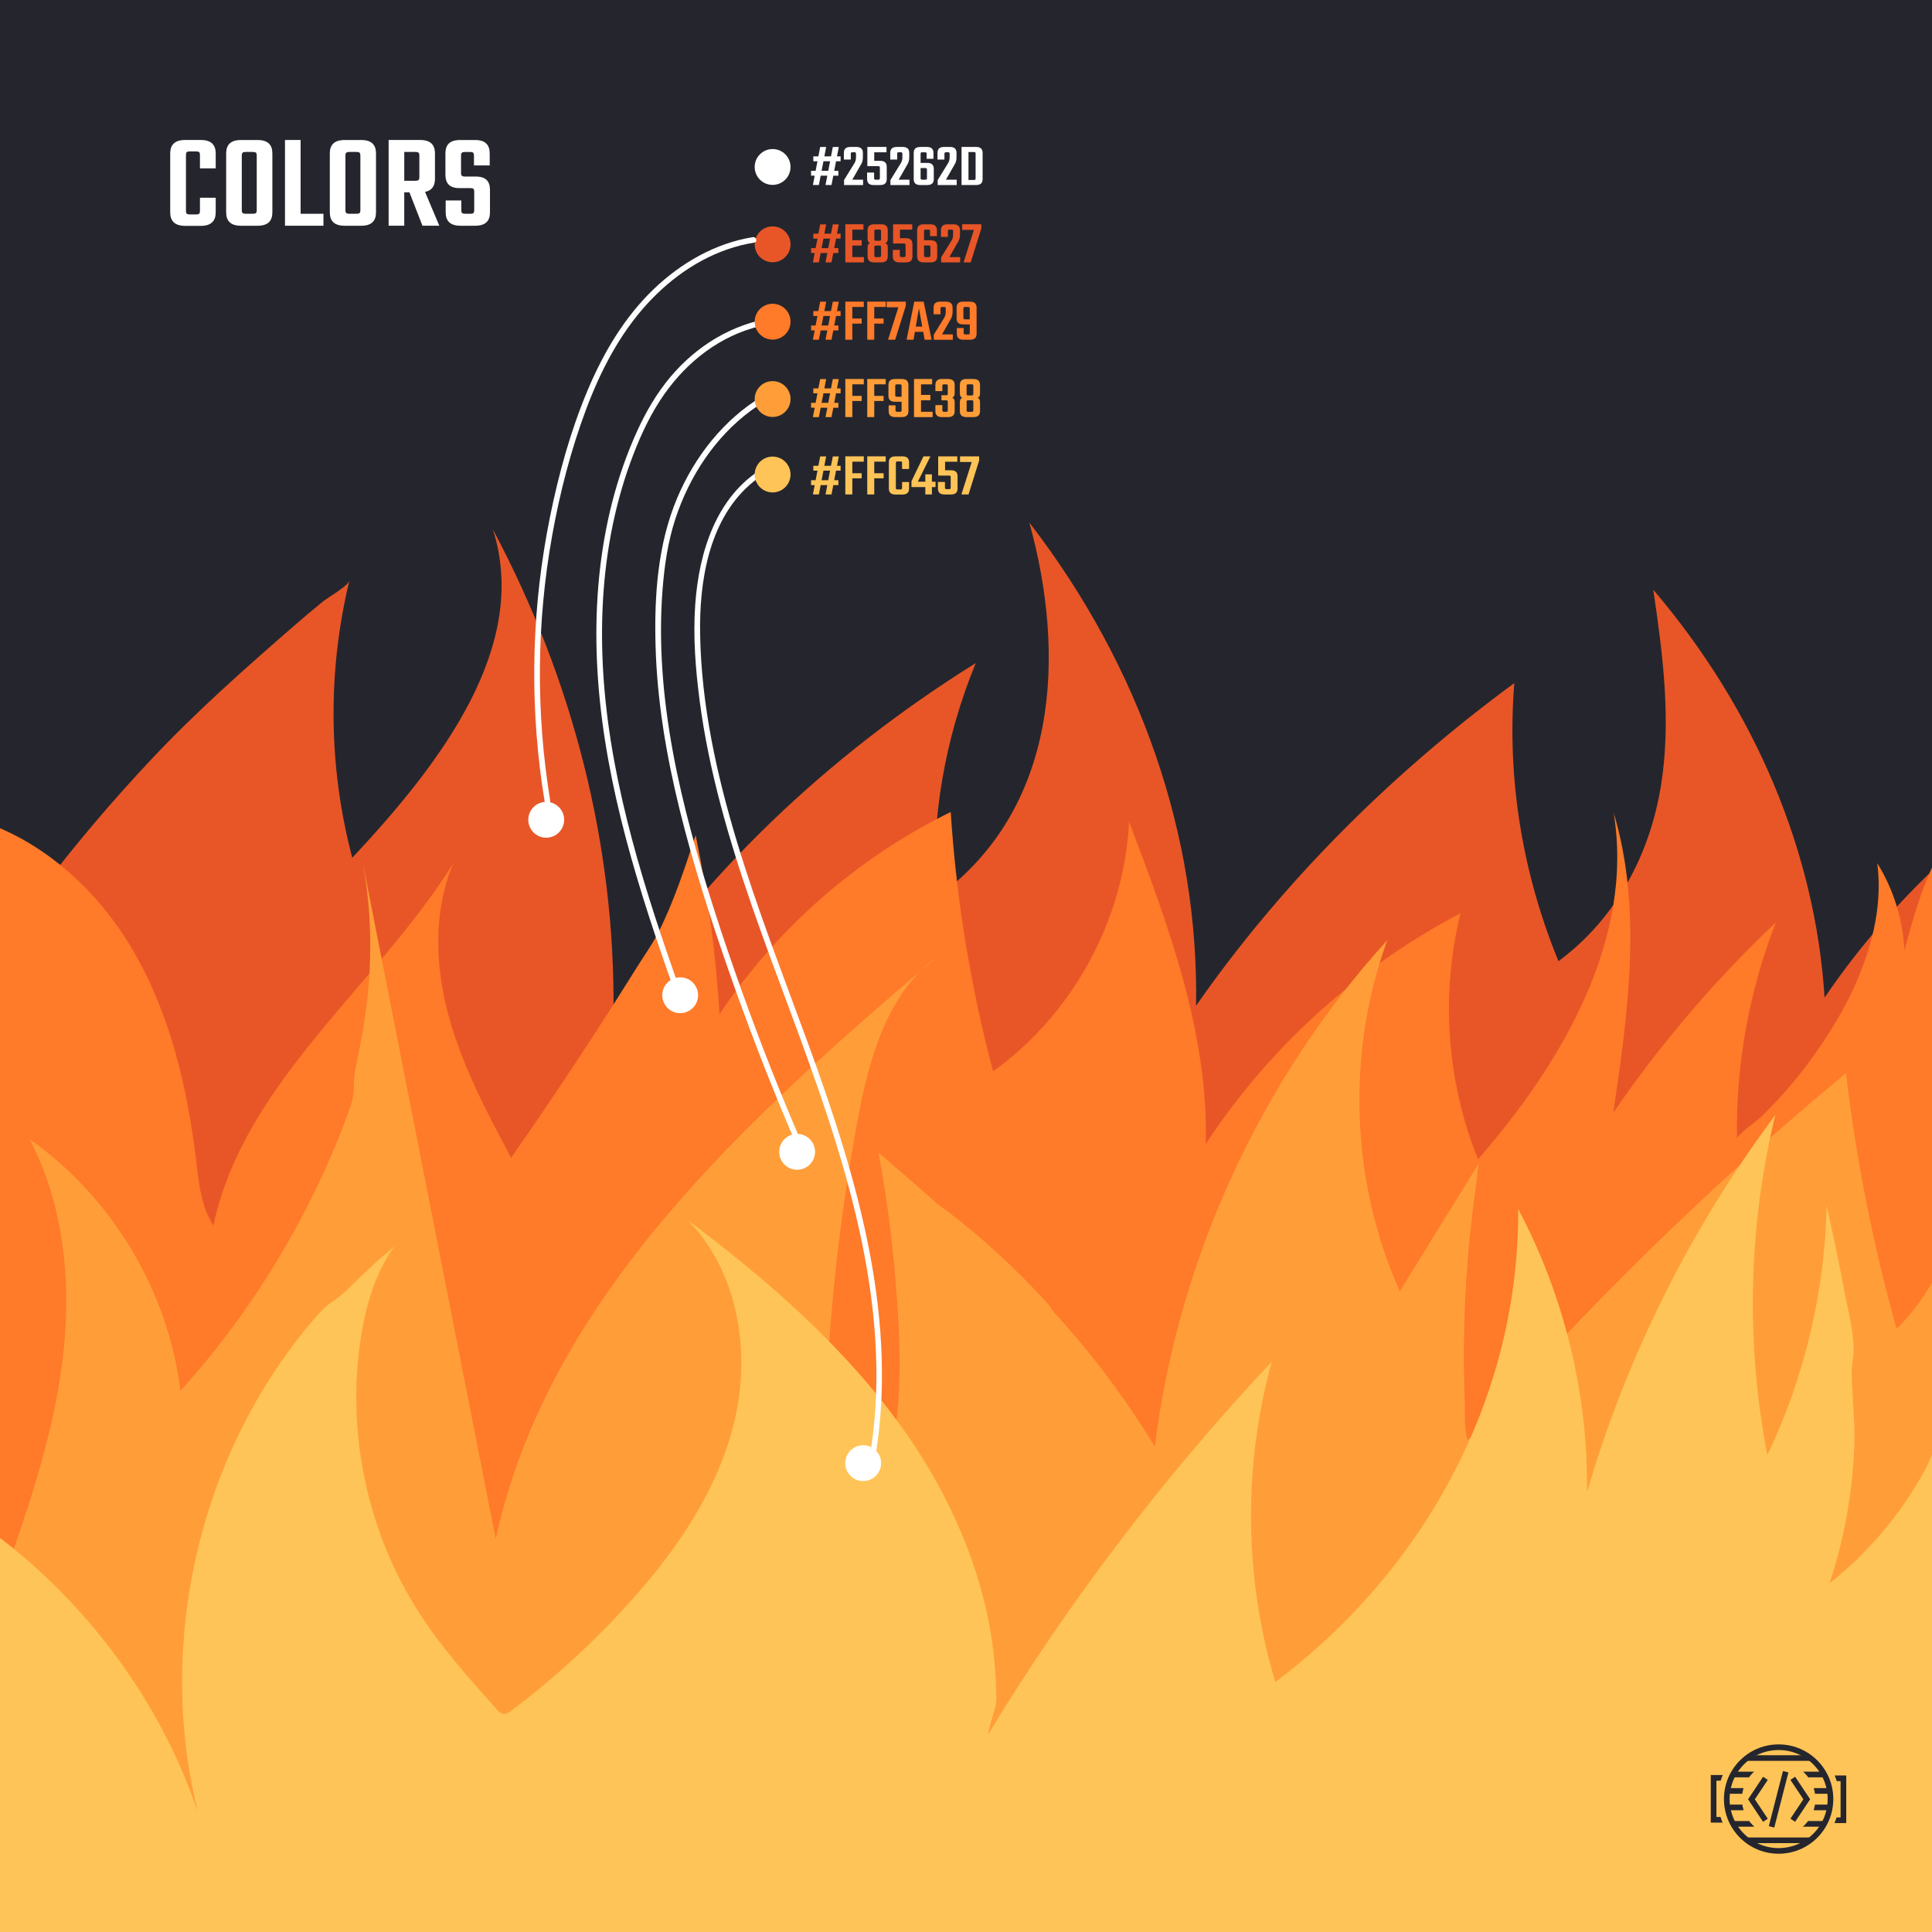 <svg xmlns="http://www.w3.org/2000/svg" xmlns:xlink="http://www.w3.org/1999/xlink" id="Calque_1" data-name="Calque 1" viewBox="0 0 1024 1024"><defs><style>      .cls-1 {        stroke: #25262d;        stroke-miterlimit: 10;        stroke-width: 3px;      }      .cls-1, .cls-2 {        fill: none;      }      .cls-3 {        fill: #25262d;      }      .cls-4 {        fill: #fff;      }      .cls-5 {        fill: #ff7a29;      }      .cls-6 {        fill: #ffc457;      }      .cls-7 {        clip-path: url(#clippath-1);      }      .cls-8 {        fill: #e85627;      }      .cls-9 {        clip-path: url(#clippath-2);      }      .cls-10 {        fill: #ff9e38;      }      .cls-11 {        clip-path: url(#clippath);      }    </style><clipPath id="clippath"><rect class="cls-2" width="1024" height="1024"></rect></clipPath><clipPath id="clippath-1"><path class="cls-2" d="M942.71,924.81c-15.86,0-28.72,12.86-28.72,28.72s12.86,28.72,28.72,28.72,28.72-12.86,28.72-28.72-12.86-28.72-28.72-28.72ZM942.71,973.02c-10.76,0-19.48-8.72-19.48-19.48s8.72-19.48,19.48-19.48,19.48,8.72,19.48,19.48-8.72,19.48-19.48,19.48Z"></path></clipPath><clipPath id="clippath-2"><path class="cls-2" d="M942.71,911.93c-22.98,0-41.61,18.63-41.61,41.61s18.63,41.61,41.61,41.61,41.61-18.63,41.61-41.61-18.63-41.61-41.61-41.61ZM942.71,985.75c-17.79,0-32.22-14.43-32.22-32.22s14.43-32.22,32.22-32.22,32.22,14.43,32.22,32.22-14.43,32.22-32.22,32.22Z"></path></clipPath></defs><rect class="cls-3" width="1024" height="1024"></rect><g class="cls-11"><path class="cls-8" d="M185.2,307.67c-11.71,48.41-11.19,98.73,1.5,146.98,47.54-50.69,94.15-112.39,74.56-174,42.87,80.47,64.79,168.19,63.91,255.8,46.57-71.86,112.56-135.44,191.99-185-16.44,40.05-23.71,82.55-21.33,124.7,65.79-47.21,69.02-129.75,49.75-199.15,58.84,76.2,89.91,166.23,88.35,256.05,44.5-63.77,101.68-121.74,168.68-171-4,49.75,4,100.11,23.41,147.42,31.75-23.59,48.59-58.07,54.25-92.63,5.66-34.57,1.13-69.65-4.01-104.27,54.1,63.46,85.92,139.21,90.8,216.19,34.57-50.97,82.58-95.93,139.9-131.02-29.21,71.76-6.44,150.66,28.49,220.73,34.94,70.07,82.06,136.71,103.85,210.18,8.26,27.85,12.5,58.17-1.87,84.35-13.07,23.82-39.82,40.9-67.73,53.93-87.44,40.81-191.29,50.09-291.78,57.98-208.17,16.36-417.4,30.52-626.26,21.61-72.18-3.08-145.55-9.18-211.91-32.35-15.85-5.53-31.66-12.31-42.57-23.13-22.08-21.91-18.45-53.45-14.98-81.57,6.05-49.1,8.03-98.53,5.93-147.85-.9-21.14-.52-43.71-5.28-64.54-.98-4.3-.88-8.14-.62-12.6.72-12.6,1.45-25.19,2.17-37.79.36-6.27,1.11-12.61,1.09-18.89-.01-4.01-1.57-7.69-1.84-11.68-1.59-23.26-9.86-47.51-5.43-70.77,2.98-15.66,12.21-30.05,21.78-43.88,7.31-10.58,14.91-21.03,22.78-31.34,17.89-23.44,37.2-46.17,57.83-68.09,23.64-25.11,49.51-47.98,75.95-70.94,4.74-4.12,9.56-8.18,14.46-12.18,2.83-2.31,13.46-8.26,14.19-11.26Z"></path><path class="cls-5" d="M1039.97,430.35c5.83,19.69,11.66,39.37,17.49,59.06,4.96,16.77,8.87,34.35,16.87,50,5.14,10.06,11.53,19,14.46,30.08,4.71,17.82,4.71,37.35,6.42,55.63,5.23,55.85,10.46,111.7,15.68,167.55,2.61,27.93,5.23,55.85,7.84,83.78,2.52,26.96,7.68,55.04,7.68,82.1,2.06,21.96,4.03,44.68-3,65.59-8.39,24.92-28.5,44-49.33,60.05-78.18,60.22-175.1,91.91-272.55,107.45-97.45,15.54-196.58,15.94-295.19,19.76-148.41,5.75-301.82,18.6-441.23-32.62-17.18-6.31-34.52-13.9-47.22-27.09-30.92-32.12-24.04-83.22-29.22-127.5-10.72-91.73-80.27-168.46-91.36-260.15-1.91-15.76-2.02-31.71-.52-47.51,2.29-23.95,8.28-47.44,16.87-69.89,4.55-11.89,11.32-23.04,15.68-34.91,1.54-4.2,1-8.96,2.11-13.36,1.43-5.62,3.4-11.1,5.71-16.42,9.38-21.57,24.11-40.19,35.49-60.65,15.69-28.19,23.34-66.98.94-90.19,39.9,6.82,73.96,35,95.06,69.55,21.1,34.55,30.6,74.99,35.42,115.18,1.4,11.66,2.6,23.89,9.04,33.71,16.07-75.85,86.21-126.39,127.26-192.16-10.84,25.28-9.83,54.38-2.62,80.92,7.21,26.54,20.23,51.08,33.15,75.36,15.44-22.12,30.5-44.51,45.17-67.16,7.41-11.44,14.72-22.94,21.92-34.5,3.57-5.72,7.68-11.4,10.74-17.4,8.25-16.15,14.29-34.69,19.97-51.97,6.46,31.28,10.71,63.01,12.68,94.89,30.46-45.65,73.21-83.03,122.52-107.14,2.99,46.39,10.52,92.49,22.46,137.42,42.26-30.26,69.58-80.43,72.07-132.34,20.89,55.09,42.09,111.91,40.68,170.81,33.69-51.29,80.64-93.78,135.01-122.23-10.64,43-7.35,89.34,9.28,130.4,44.64-51.28,82.89-116.64,71.86-183.73,15.36,51.2,7.65,106.13-.18,159.01,25.06-36.54,54-70.42,86.19-100.87-14.22,36.39-21.28,75.56-20.64,114.63-.03-1.88,10.9-9.7,12.62-11.36,4.23-4.1,8.31-8.36,12.23-12.77,7.83-8.82,15.01-18.21,21.46-28.08,4.13-6.32,8.04-12.6,11.51-19.32,2.6-5.03,5-10.16,7.14-15.4,4.24-10.37,7.48-21.19,9.07-32.29,1.27-8.86,1.47-17.88.33-26.76,8.6,13.83,13.6,29.88,14.4,46.14,3.52-12.91,7.06-25.87,12.18-38.24,2.29-5.54,4.89-10.94,7.63-16.27,1.37-2.67,2.77-5.32,4.19-7.96.71-1.32,1.42-2.64,2.14-3.96.61-1.13,1.41-2.08,2.1-3.17.39-.62.78-1.24,1.16-1.86.17-.27,1.24-1.59,1.16-1.85Z"></path><path class="cls-10" d="M34.86,1570.55c-124.11-44.73-231.69-141.57-262.14-268.71-25.89-108.11,6.73-224.98,71.41-315.39,3.27-4.58,6.63-9.09,10.05-13.56,15.56-20.24,32.67-39.27,50.96-57.08,7.55-7.35,14.58-14.06,24.24-18.42,8.46-3.82,13.65-9.53,18.44-17.48,10.74-17.84,15.7-38.99,14.79-59.75-.46-10.38-2.39-20.71-5.86-30.51-1.73-4.88-3.84-9.63-6.33-14.18-1.96-3.57-4.81-10.15-8.24-12.49,24.8,16.96,46.34,38.65,63.13,63.57,12.75-36.1,24.48-72.92,28.44-111.01,3.96-38.09-.3-77.86-18.09-111.76,43.68,30.71,73.49,80.42,79.99,133.41,14.96-16.58,28.68-34.29,41.02-52.9,13.42-20.23,25.22-41.53,35.25-63.64,5.01-11.04,9.68-22.29,13.69-33.73,1.59-4.53,1.94-8.24,1.97-12.95.02-2.77.4-5.34.95-8.05,2.97-14.5,5.67-28.91,6.86-43.69,1.77-21.94.82-44.1-3.27-65.74,23.54,119.73,47.08,239.47,70.62,359.2,27.9-128.63,133.91-223.38,234.1-308.74-26.98,19.57-36.42,54.96-42.47,87.73-16.43,88.98-21.32,180.08-14.52,270.31-.22-2.93,5.12-10.02,6.42-12.88,2.19-4.8,4.19-9.69,6.01-14.64,7.74-21.11,14.5-42.67,19.51-64.78,6.97-30.79,5.45-62.4,2.9-93.61-1-12.28-2.34-24.52-4.01-36.72-1.45-10.55-3.15-21.07-5.09-31.55.03.17,1.32,1.16,1.36,1.2.69.61,1.39,1.21,2.08,1.82,1.38,1.2,2.77,2.4,4.15,3.6,3,2.59,6.02,5.18,9.02,7.76,4.77,4.11,9.43,8.42,14.22,12.47,2.16,1.83,4.57,3.41,6.82,5.14,4.51,3.48,8.94,7.05,13.29,10.72,8.71,7.34,17.1,15.05,25.14,23.1,4.25,4.25,8.4,8.6,12.45,13.04.91,1,2.03,1.99,2.69,3.18.55.99,1.01,1.78,1.8,2.64,1.94,2.11,3.85,4.25,5.75,6.4,7.58,8.6,14.84,17.49,21.75,26.63,6.91,9.15,13.48,18.56,19.68,28.2,2.14,3.33,4.23,6.68,6.28,10.07,12.32-99.27,55.99-194.42,123.23-268.48-21.83,59.77-19.4,128.01,6.62,186.08,14.1-22.82,28.2-45.64,42.29-68.46-.99,1.6-1.35,8.66-1.56,10.08-1,6.83-1.89,13.68-2.67,20.53-1.55,13.65-2.66,27.35-3.33,41.07-.58,12.01-.83,24.03-.74,36.05.05,6.87.21,13.74.49,20.6.24,5.97-.61,13.3,1.56,18.93,2.65-2.14,3.71-6.11,6.37-8.56,1.66-1.53,3.71-2.58,5.47-3.98,5.88-4.66,10.57-11.08,15.6-16.62,11.04-12.16,22.25-24.15,33.64-35.98,22.78-23.66,46.25-46.64,70.38-68.92,22.44-20.72,45.44-40.83,68.97-60.3,5.43,45.79,14.41,91.17,26.85,135.57,45.57-45.83,39.16-112.16,39.92-171.11,14.3,19.86,23.06,33.65,43.86,46.42,19.5,11.98,33.73,29.99,44.25,50.17,21.54,41.29,25.58,92.4,6.79,135.47-13.59,31.16-37.17,57.38-49,89.24-32.81,88.36,32.27,179.35,83.45,258.5,55.91,86.47,95.93,208.56,27.48,285.48-37.56,42.21-97.92,56.48-154.43,56.58s-112.55-11.6-169.05-11.18c-116.36.87-225.29,52.43-334.74,91.93-143.02,51.61-298.43,83.85-447.17,52.25-20.85-4.43-41.53-10.34-61.76-17.63Z"></path><path class="cls-6" d="M969.75,839.1c11.5-9.03,21.93-19.41,31.08-30.81,7.15-8.91,13.53-18.44,19.04-28.45,5.41-9.81,8.1-21.86,13.83-31.23,3.27-5.34,2.81-4.86,4.8.98,2.44,7.14,1.6,16.63,2.14,24.09,1.81,25.17,4.13,48.52.32,73.72-3.91,25.85-10.77,51.17-14.24,77.09-11.83,88.45,17.06,177.13,51.62,259.4,3.31,7.89,6.75,16.56,4.35,24.77-4.64,15.89-25.85,18.26-42.39,17.5-122.91-5.61-245.82-11.21-368.72-16.82-93.01-4.24-188.12-8.24-277.29,18.55-73.32,22.03-138.89,63.8-208.82,94.96-28.22,12.57-58.03,23.59-88.92,23.44-63.99-.31-120.32-50.86-141.85-111.12-15.85-44.35-15.6-92.74-6.77-138.54,2.87-14.87,5.91-32.79,13.26-46.17,2.42-4.41,5.73-7.98,7.45-12.79,2.32-6.5,3.27-13.74,4.42-20.52,4.71-27.74,5.57-56.1,2.79-84.09-2.99-30.12-10.18-59.82-21.35-87.96-5.58-14.05-12.15-27.71-19.69-40.82-3.77-6.55-7.78-12.97-12.02-19.23-2.47-3.64-8.75-16.25-12.87-17.57,97.48,31.38,176.25,115.34,201.35,214.62-16.55-48.58-18.86-101.52-8.5-151.67,5.83-28.2,15.67-55.58,29.28-80.96,6.8-12.67,14.53-24.84,23.17-36.34,4.32-5.75,8.84-11.37,13.63-16.73,2.35-2.63,4.53-4.63,7.44-6.56,5.88-3.89,10.44-8.96,15.58-13.87,3-2.86,6.03-5.69,9.09-8.49,2.76-2.52,6.66-5,8.89-7.97-10.66,14.16-15.83,31.74-18.58,49.25-7.91,50.51,3.44,103.79,31.25,146.68,11.77,18.16,26.26,34.36,40.69,50.49,1,1.12,2.15,2.32,3.64,2.49,1.56.18,2.99-.81,4.24-1.75,22.37-16.87,43.14-35.86,61.94-56.62,25.44-28.09,47.72-60.42,56.37-97.31s1.66-79.01-24.88-106.05c42.59,32.06,83.45,67.46,114.27,110.95,14.22,20.06,26.11,41.85,34.7,64.91,5.65,15.17,9.85,30.9,12.23,46.92,1.18,7.99,1.91,16.04,2.13,24.12.1,3.63.62,7.83-.38,11.37-1.41,4.95-2.89,9.26-3.91,14.53,43.12-70.91,93.65-137.31,150.51-197.76-15.3,55.27-14.66,114.86,1.85,169.78,79.14-59.23,129.36-151.22,128.74-250.72,24.41,45.93,37.08,98.04,36.48,150.06,21.03-71.85,55-139.89,99.8-199.87-14.29,58.86-15.74,120.8-4.22,180.27,19.7-41.22,30.5-86.67,31.46-132.34,3.29,15.14,6.56,30.29,9.37,45.52,1.87,10.14,5.1,21.39,4.88,31.75-.08,4-1.12,7.77-1.03,11.79.28,12.53,1.84,24.85,1.42,37.44-.83,25.01-5.22,49.91-13.09,73.66Z"></path></g><g><path class="cls-4" d="M105.98,89.25v-7.06c0-1.51-.43-1.94-2.02-1.94h-3.38c-1.58,0-2.02.43-2.02,1.94v29.52c0,1.51.43,1.94,2.02,1.94h3.38c1.58,0,2.02-.43,2.02-1.94v-6.91h8.35v7.78c0,4.46-2.38,7.13-7.85,7.13h-8.42c-5.47,0-7.85-2.66-7.85-7.13v-31.25c0-4.54,2.38-7.13,7.85-7.13h8.42c5.47,0,7.85,2.59,7.85,7.13v7.92h-8.35Z"></path><path class="cls-4" d="M136.51,74.21c5.54,0,7.85,2.59,7.85,7.13v31.18c0,4.54-2.3,7.13-7.85,7.13h-8.79c-5.54,0-7.85-2.59-7.85-7.13v-31.18c0-4.54,2.3-7.13,7.85-7.13h8.79ZM136.08,82.49c0-1.51-.43-1.95-2.02-1.95h-3.82c-1.58,0-2.09.43-2.09,1.95v28.87c0,1.51.5,1.94,2.09,1.94h3.82c1.58,0,2.02-.43,2.02-1.94v-28.87Z"></path><path class="cls-4" d="M171.43,113.3v6.34h-20.38v-45.44h8.28v39.1h12.1Z"></path><path class="cls-4" d="M191.44,74.21c5.54,0,7.85,2.59,7.85,7.13v31.18c0,4.54-2.3,7.13-7.85,7.13h-8.78c-5.54,0-7.85-2.59-7.85-7.13v-31.18c0-4.54,2.3-7.13,7.85-7.13h8.78ZM191.01,82.49c0-1.51-.43-1.95-2.02-1.95h-3.82c-1.58,0-2.09.43-2.09,1.95v28.87c0,1.51.5,1.94,2.09,1.94h3.82c1.58,0,2.02-.43,2.02-1.94v-28.87Z"></path><path class="cls-4" d="M217,101.93h-2.74v17.71h-8.28v-45.44h16.71c5.54,0,7.85,2.59,7.85,7.13v13.46c0,3.74-1.58,6.19-5.26,6.91l7.56,17.93h-8.93l-6.91-17.71ZM214.27,95.81h5.98c1.58,0,2.02-.43,2.02-1.94v-11.38c0-1.51-.43-1.95-2.02-1.95h-5.98v15.27Z"></path><path class="cls-4" d="M251.35,101.64c0-1.51-.43-1.94-2.02-1.94h-5.83c-5.4,0-7.42-2.66-7.42-7.2v-11.16c0-4.54,2.23-7.13,7.78-7.13h7.92c5.47,0,7.78,2.59,7.78,7.13v6.34h-8.35v-5.18c0-1.51-.43-1.95-2.02-1.95h-2.74c-1.58,0-2.09.43-2.09,1.95v9.14c0,1.51.5,1.94,2.09,1.94h5.69c5.4,0,7.56,2.52,7.56,7.06v11.88c0,4.54-2.3,7.13-7.85,7.13h-7.78c-5.54,0-7.85-2.59-7.85-7.13v-6.26h8.28v5.11c0,1.51.5,1.94,2.09,1.94h2.74c1.58,0,2.02-.43,2.02-1.94v-9.72Z"></path></g><circle class="cls-4" cx="409.5" cy="88.5" r="9.5"></circle><circle class="cls-8" cx="409.5" cy="129.5" r="9.5"></circle><circle class="cls-4" cx="289.5" cy="434.5" r="9.5"></circle><circle class="cls-4" cx="360.5" cy="527.5" r="9.5"></circle><circle class="cls-4" cx="422.5" cy="610.5" r="9.5"></circle><circle class="cls-4" cx="457.5" cy="775.5" r="9.5"></circle><path class="cls-4" d="M425.42,606.93c-11.67-26.98-22.47-54.33-32.36-82.01-9.86-27.57-19.06-55.44-26.64-83.72s-13.34-56.75-15.33-85.81c-.98-14.34-1.03-28.76.09-43.09,1-12.74,2.84-25.35,6.86-37.52,7.35-22.28,20.93-43.11,39.95-57.13,2.35-1.73,4.78-3.35,7.27-4.86,1.65-1,.14-3.6-1.51-2.59-20.31,12.35-35.53,31.81-44.75,53.56-10.43,24.62-12.27,52.06-11.54,78.52.81,29.45,5.8,58.66,12.85,87.21,7.13,28.91,16.27,57.32,26.06,85.43,9.79,28.13,20.51,55.92,32.12,83.35,1.44,3.4,2.89,6.79,4.36,10.18.76,1.77,3.35.24,2.59-1.51h0Z"></path><path class="cls-4" d="M463.39,775.47c6.71-37.09,4.57-75.01-2.5-111.88-7.24-37.76-19.39-74.38-32.56-110.43-12.98-35.53-26.81-70.79-37.73-107.03s-18.83-72.45-19.52-109.74c-.51-27.62,4.37-59.97,26.14-79.31,2.69-2.39,5.6-4.48,8.68-6.32,1.65-.99.15-3.59-1.51-2.59-24.92,14.94-33.94,44.74-35.9,72.15-1.21,16.99.13,34.18,2.33,51.03,2.43,18.55,6.27,36.89,11.05,54.98,9.78,37.05,23.33,72.96,36.65,108.85,13.44,36.23,26.59,72.66,35.45,110.33,8.79,37.4,13.31,76.17,8.75,114.5-.58,4.91-1.33,9.8-2.21,14.67-.34,1.89,2.55,2.7,2.89.8h0Z"></path><path class="cls-4" d="M291.63,424.4c-3.84-23.28-5.65-46.89-5.47-70.49.19-23.5,2.35-46.99,6.51-70.13,4.07-22.67,9.88-45.2,17.97-66.79,7.56-20.17,17.67-39.83,32.29-55.83,13.34-14.61,30.42-26.29,49.77-31.13,2.35-.59,4.72-1.07,7.11-1.45,1.9-.31,1.09-3.2-.8-2.89-19.97,3.22-38.12,13.71-52.6,27.61-15.58,14.97-26.7,33.88-35.01,53.68-9.01,21.46-15.28,44.18-19.89,66.96-4.74,23.39-7.48,47.19-8.18,71.04s.66,47.76,4.04,71.39c.42,2.95.88,5.89,1.36,8.83.31,1.9,3.2,1.09,2.89-.8h0Z"></path><path class="cls-4" d="M360.8,525.7c-9.46-26.66-18.54-53.49-25.82-80.84-7.2-27.01-12.69-54.58-14.85-82.48-2.05-26.44-1.21-53.22,3.68-79.32,2.41-12.87,5.8-25.57,10.28-37.88,4.14-11.39,9.09-22.63,15.69-32.82,11.6-17.93,28.51-32.36,49.2-38.48,2.61-.77,5.25-1.4,7.92-1.93,1.89-.37,1.09-3.26-.8-2.89-21.45,4.2-39.97,16.67-53.27,33.83-7.11,9.17-12.54,19.36-17.09,30.01-5.24,12.27-9.36,24.98-12.42,37.96-6.14,26.08-8.08,53.07-6.91,79.81,1.23,28.07,5.96,55.9,12.65,83.16,6.85,27.93,15.75,55.3,25.24,82.42,1.2,3.42,2.4,6.83,3.61,10.24.64,1.81,3.54,1.03,2.89-.8h0Z"></path><g><path class="cls-4" d="M443.14,85.46l-.99,5.06h2.21v2.59h-2.69l-.96,4.96h-3.17l.96-4.96h-3.52l-.96,4.96h-3.17l.96-4.96h-1.92v-2.59h2.4l.99-5.06h-2.21v-2.59h2.69l.96-4.96h3.17l-.96,4.96h3.52l.96-4.96h3.17l-.96,4.96h1.92v2.59h-2.4ZM439.97,85.46h-3.52l-.99,5.06h3.52l.99-5.06Z"></path><path class="cls-4" d="M450.95,84.57h-3.68v-3.52c0-2.02,1.02-3.17,3.49-3.17h3.07c2.46,0,3.52,1.15,3.52,3.17v2.27c0,1.89-.45,3.07-1.44,4.61l-4.19,7.33h5.73v2.82h-10.08v-2.66l5.21-8.45c.9-1.34,1.12-2.24,1.12-3.71v-1.7c0-.67-.19-.86-.9-.86h-.93c-.7,0-.93.19-.93.86v3.01Z"></path><path class="cls-4" d="M466.5,85.24c2.46,0,3.49,1.18,3.49,3.17v6.5c0,2.02-1.02,3.17-3.49,3.17h-3.42c-2.46,0-3.49-1.15-3.49-3.17v-3.46h3.71v2.94c0,.67.19.86.9.86h1.22c.7,0,.93-.19.93-.86v-5.47c0-.67-.22-.86-.93-.86h-5.7v-10.17h10.14v2.82h-6.5v4.54h3.14Z"></path><path class="cls-4" d="M475.53,84.57h-3.68v-3.52c0-2.02,1.02-3.17,3.49-3.17h3.07c2.46,0,3.52,1.15,3.52,3.17v2.27c0,1.89-.45,3.07-1.44,4.61l-4.19,7.33h5.73v2.82h-10.08v-2.66l5.21-8.45c.9-1.34,1.12-2.24,1.12-3.71v-1.7c0-.67-.19-.86-.9-.86h-.93c-.7,0-.93.19-.93.86v3.01Z"></path><path class="cls-4" d="M491.43,86.33c2.46,0,3.49,1.15,3.49,3.17v5.41c0,2.02-1.02,3.17-3.49,3.17h-3.65c-2.46,0-3.49-1.15-3.49-3.17v-13.85c0-2.02,1.02-3.17,3.49-3.17h3.49c2.46,0,3.49,1.15,3.49,3.17v3.1h-3.62v-2.59c0-.67-.19-.86-.9-.86h-1.41c-.7,0-.9.19-.9.86v4.77h3.49ZM491.3,89.94c0-.67-.22-.86-.93-.86h-2.43v5.31c0,.67.19.86.9.86h1.54c.7,0,.93-.19.93-.86v-4.45Z"></path><path class="cls-4" d="M500.58,84.57h-3.68v-3.52c0-2.02,1.02-3.17,3.49-3.17h3.07c2.46,0,3.52,1.15,3.52,3.17v2.27c0,1.89-.45,3.07-1.44,4.61l-4.19,7.33h5.73v2.82h-10.08v-2.66l5.21-8.45c.9-1.34,1.12-2.24,1.12-3.71v-1.7c0-.67-.19-.86-.9-.86h-.93c-.7,0-.93.19-.93.86v3.01Z"></path><path class="cls-4" d="M517.32,77.88c2.46,0,3.49,1.15,3.49,3.17v13.85c0,2.02-1.02,3.17-3.49,3.17h-7.68v-20.19h7.68ZM517.09,81.43c0-.67-.19-.86-.9-.86h-2.88v14.82h2.88c.7,0,.9-.19.9-.86v-13.09Z"></path></g><g><path class="cls-8" d="M443.14,126.46l-.99,5.06h2.21v2.59h-2.69l-.96,4.96h-3.17l.96-4.96h-3.52l-.96,4.96h-3.17l.96-4.96h-1.92v-2.59h2.4l.99-5.06h-2.21v-2.59h2.69l.96-4.96h3.17l-.96,4.96h3.52l.96-4.96h3.17l-.96,4.96h1.92v2.59h-2.4ZM439.97,126.46h-3.52l-.99,5.06h3.52l.99-5.06Z"></path><path class="cls-8" d="M457.9,136.25v2.82h-9.86v-20.19h9.6v2.82h-5.89v5.6h4.96v2.85h-4.96v6.11h6.14Z"></path><path class="cls-8" d="M470.53,126.43c0,1.25-.35,2.11-1.34,2.43.99.32,1.34,1.06,1.34,2.3v4.74c0,2.02-1.02,3.17-3.49,3.17h-3.71c-2.43,0-3.49-1.15-3.49-3.17v-4.74c0-1.25.38-1.98,1.34-2.3-.96-.32-1.34-1.18-1.34-2.43v-4.38c0-2.02,1.06-3.17,3.49-3.17h3.71c2.46,0,3.49,1.15,3.49,3.17v4.38ZM466.98,122.53c0-.67-.22-.86-.93-.86h-1.73c-.7,0-.9.19-.9.86v4.22c0,.67.19.86.9.86h1.73c.7,0,.93-.19.93-.86v-4.22ZM466.98,131c0-.67-.22-.86-.93-.86h-1.73c-.7,0-.9.19-.9.86v4.42c0,.67.19.86.9.86h1.73c.7,0,.93-.19.93-.86v-4.42Z"></path><path class="cls-8" d="M480.13,126.24c2.46,0,3.49,1.18,3.49,3.17v6.5c0,2.02-1.02,3.17-3.49,3.17h-3.42c-2.46,0-3.49-1.15-3.49-3.17v-3.46h3.71v2.94c0,.67.19.86.9.86h1.22c.7,0,.93-.19.93-.86v-5.47c0-.67-.22-.86-.93-.86h-5.7v-10.17h10.14v2.82h-6.5v4.54h3.14Z"></path><path class="cls-8" d="M493.25,127.33c2.46,0,3.49,1.15,3.49,3.17v5.41c0,2.02-1.02,3.17-3.49,3.17h-3.65c-2.46,0-3.49-1.15-3.49-3.17v-13.85c0-2.02,1.02-3.17,3.49-3.17h3.49c2.46,0,3.49,1.15,3.49,3.17v3.1h-3.62v-2.59c0-.67-.19-.86-.9-.86h-1.41c-.7,0-.9.19-.9.86v4.77h3.49ZM493.13,130.94c0-.67-.22-.86-.93-.86h-2.43v5.31c0,.67.19.86.9.86h1.54c.7,0,.93-.19.93-.86v-4.45Z"></path><path class="cls-8" d="M502.41,125.57h-3.68v-3.52c0-2.02,1.02-3.17,3.49-3.17h3.07c2.46,0,3.52,1.15,3.52,3.17v2.27c0,1.89-.45,3.07-1.44,4.61l-4.19,7.33h5.73v2.82h-10.08v-2.66l5.21-8.45c.9-1.34,1.12-2.24,1.12-3.71v-1.7c0-.67-.19-.86-.9-.86h-.93c-.7,0-.93.19-.93.86v3.01Z"></path><path class="cls-8" d="M520.13,121.05l-5.63,18.01h-3.78l5.47-17.21h-6.21v-2.98h10.14v2.18Z"></path></g><g><path class="cls-5" d="M443.14,167.46l-.99,5.06h2.21v2.59h-2.69l-.96,4.96h-3.17l.96-4.96h-3.52l-.96,4.96h-3.17l.96-4.96h-1.92v-2.59h2.4l.99-5.06h-2.21v-2.59h2.69l.96-4.96h3.17l-.96,4.96h3.52l.96-4.96h3.17l-.96,4.96h1.92v2.59h-2.4ZM439.97,167.46h-3.52l-.99,5.06h3.52l.99-5.06Z"></path><path class="cls-5" d="M451.75,162.69v6.14h4.96v2.69h-4.96v8.54h-3.71v-20.19h9.79v2.82h-6.08Z"></path><path class="cls-5" d="M463.37,162.69v6.14h4.96v2.69h-4.96v8.54h-3.71v-20.19h9.79v2.82h-6.08Z"></path><path class="cls-5" d="M480.1,162.05l-5.63,18.01h-3.78l5.47-17.21h-6.21v-2.98h10.14v2.18Z"></path><path class="cls-5" d="M489.32,175.88h-4.42l-.7,4.19h-3.68l4.06-20.19h4.96l4.26,20.19h-3.71l-.77-4.19ZM488.81,173.09l-1.76-9.66-1.66,9.66h3.42Z"></path><path class="cls-5" d="M498.5,166.57h-3.68v-3.52c0-2.02,1.02-3.17,3.49-3.17h3.07c2.46,0,3.52,1.15,3.52,3.17v2.27c0,1.89-.45,3.07-1.44,4.61l-4.19,7.33h5.73v2.82h-10.08v-2.66l5.21-8.45c.9-1.34,1.12-2.24,1.12-3.71v-1.7c0-.67-.19-.86-.9-.86h-.93c-.7,0-.93.19-.93.86v3.01Z"></path><path class="cls-5" d="M514.12,159.88c2.46,0,3.49,1.15,3.49,3.17v13.85c0,2.02-1.02,3.17-3.49,3.17h-3.49c-2.46,0-3.49-1.15-3.49-3.17v-3.04h3.62v2.53c0,.67.19.86.9.86h1.44c.7,0,.9-.19.9-.86v-4.45h-3.49c-2.46,0-3.49-1.15-3.49-3.17v-5.73c0-2.02,1.02-3.17,3.49-3.17h3.62ZM513.99,169.29v-5.73c0-.67-.19-.86-.9-.86h-1.57c-.7,0-.9.19-.9.86v4.86c0,.67.19.86.9.86h2.46Z"></path></g><g><path class="cls-10" d="M443.14,208.46l-.99,5.06h2.21v2.59h-2.69l-.96,4.96h-3.17l.96-4.96h-3.52l-.96,4.96h-3.17l.96-4.96h-1.92v-2.59h2.4l.99-5.06h-2.21v-2.59h2.69l.96-4.96h3.17l-.96,4.96h3.52l.96-4.96h3.17l-.96,4.96h1.92v2.59h-2.4ZM439.97,208.46h-3.52l-.99,5.06h3.52l.99-5.06Z"></path><path class="cls-10" d="M451.75,203.69v6.14h4.96v2.69h-4.96v8.54h-3.71v-20.19h9.79v2.82h-6.08Z"></path><path class="cls-10" d="M463.37,203.69v6.14h4.96v2.69h-4.96v8.54h-3.71v-20.19h9.79v2.82h-6.08Z"></path><path class="cls-10" d="M477.99,200.88c2.46,0,3.49,1.15,3.49,3.17v13.85c0,2.02-1.02,3.17-3.49,3.17h-3.49c-2.46,0-3.49-1.15-3.49-3.17v-3.04h3.62v2.53c0,.67.19.86.9.86h1.44c.7,0,.9-.19.9-.86v-4.45h-3.49c-2.46,0-3.49-1.15-3.49-3.17v-5.73c0-2.02,1.02-3.17,3.49-3.17h3.62ZM477.86,210.29v-5.73c0-.67-.19-.86-.9-.86h-1.57c-.7,0-.9.19-.9.86v4.86c0,.67.19.86.9.86h2.46Z"></path><path class="cls-10" d="M494.31,218.25v2.82h-9.86v-20.19h9.6v2.82h-5.89v5.6h4.96v2.85h-4.96v6.11h6.14Z"></path><path class="cls-10" d="M499.46,207.28h-3.68v-3.23c0-2.02,1.02-3.17,3.49-3.17h3.23c2.46,0,3.49,1.15,3.49,3.17v4.32c0,1.25-.38,2.11-1.34,2.43.96.32,1.34,1.06,1.34,2.3v4.8c0,2.02-1.02,3.17-3.49,3.17h-3.23c-2.46,0-3.49-1.15-3.49-3.17v-3.2h3.68v2.69c0,.67.19.86.9.86h1.09c.7,0,.9-.19.9-.86v-4.32c0-.7-.19-.9-.9-.9h-2.46v-2.69h2.46c.7,0,.9-.19.9-.86v-4.06c0-.67-.19-.86-.9-.86h-1.09c-.7,0-.9.19-.9.86v2.72Z"></path><path class="cls-10" d="M519.43,208.43c0,1.25-.35,2.11-1.34,2.43.99.32,1.34,1.06,1.34,2.3v4.74c0,2.02-1.02,3.17-3.49,3.17h-3.71c-2.43,0-3.49-1.15-3.49-3.17v-4.74c0-1.25.38-1.98,1.34-2.3-.96-.32-1.34-1.18-1.34-2.43v-4.38c0-2.02,1.06-3.17,3.49-3.17h3.71c2.46,0,3.49,1.15,3.49,3.17v4.38ZM515.88,204.53c0-.67-.22-.86-.93-.86h-1.73c-.7,0-.9.19-.9.86v4.22c0,.67.19.86.9.86h1.73c.7,0,.93-.19.93-.86v-4.22ZM515.88,213c0-.67-.22-.86-.93-.86h-1.73c-.7,0-.9.19-.9.86v4.42c0,.67.19.86.9.86h1.73c.7,0,.93-.19.93-.86v-4.42Z"></path></g><g><path class="cls-6" d="M443.14,249.46l-.99,5.06h2.21v2.59h-2.69l-.96,4.96h-3.17l.96-4.96h-3.52l-.96,4.96h-3.17l.96-4.96h-1.92v-2.59h2.4l.99-5.06h-2.21v-2.59h2.69l.96-4.96h3.17l-.96,4.96h3.52l.96-4.96h3.17l-.96,4.96h1.92v2.59h-2.4ZM439.97,249.46h-3.52l-.99,5.06h3.52l.99-5.06Z"></path><path class="cls-6" d="M451.75,244.69v6.14h4.96v2.69h-4.96v8.54h-3.71v-20.19h9.79v2.82h-6.08Z"></path><path class="cls-6" d="M463.37,244.69v6.14h4.96v2.69h-4.96v8.54h-3.71v-20.19h9.79v2.82h-6.08Z"></path><path class="cls-6" d="M478.12,248.57v-3.14c0-.67-.19-.86-.9-.86h-1.5c-.7,0-.9.19-.9.86v13.12c0,.67.19.86.9.86h1.5c.7,0,.9-.19.9-.86v-3.07h3.71v3.46c0,1.98-1.06,3.17-3.49,3.17h-3.74c-2.43,0-3.49-1.18-3.49-3.17v-13.89c0-2.02,1.06-3.17,3.49-3.17h3.74c2.43,0,3.49,1.15,3.49,3.17v3.52h-3.71Z"></path><path class="cls-6" d="M495.85,258.17h-1.92v3.9h-3.49v-3.9h-7.33v-3.14l6.34-13.15h3.68l-6.66,13.44h3.97v-3.9h3.49v3.9h1.92v2.85Z"></path><path class="cls-6" d="M504.04,249.24c2.46,0,3.49,1.18,3.49,3.17v6.5c0,2.02-1.02,3.17-3.49,3.17h-3.42c-2.46,0-3.49-1.15-3.49-3.17v-3.46h3.71v2.94c0,.67.19.86.9.86h1.22c.7,0,.93-.19.93-.86v-5.47c0-.67-.22-.86-.93-.86h-5.7v-10.17h10.14v2.82h-6.5v4.54h3.14Z"></path><path class="cls-6" d="M518.98,244.05l-5.63,18.01h-3.78l5.47-17.21h-6.21v-2.98h10.14v2.18Z"></path></g><circle class="cls-5" cx="409.5" cy="170.5" r="9.5"></circle><circle class="cls-10" cx="409.5" cy="211.5" r="9.5"></circle><circle class="cls-6" cx="409.5" cy="251.5" r="9.5"></circle><g><circle class="cls-1" cx="942.71" cy="953.54" r="27.48"></circle><g class="cls-7"><line class="cls-1" x1="918.73" y1="940.52" x2="966.69" y2="940.52"></line><line class="cls-1" x1="915.23" y1="949.24" x2="970.19" y2="949.24"></line><line class="cls-1" x1="915.23" y1="957.96" x2="970.19" y2="957.96"></line><line class="cls-1" x1="915.23" y1="966.68" x2="970.19" y2="966.68"></line><line class="cls-1" x1="918.73" y1="975.4" x2="966.69" y2="975.4"></line><line class="cls-1" x1="925.97" y1="931.8" x2="959.44" y2="931.8"></line></g></g><g class="cls-9"><polyline class="cls-1" points="971.5 942.54 977.05 942.54 977.05 964.77 971.5 964.77"></polyline><polyline class="cls-1" points="913.55 964.53 908.24 964.53 908.24 942.3 913.55 942.3"></polyline></g><path class="cls-3" d="M937.51,967.9l2.9.74,7.49-29.22-2.9-.74-7.49,29.22ZM951.45,941.71l-2.49,1.66,6.86,10.28-6.86,10.28,2.49,1.66,7.96-11.95-7.96-11.95ZM934.47,941.71l-7.96,11.95,7.96,11.95,2.49-1.66-6.86-10.28,6.86-10.28-2.49-1.66Z"></path></svg>